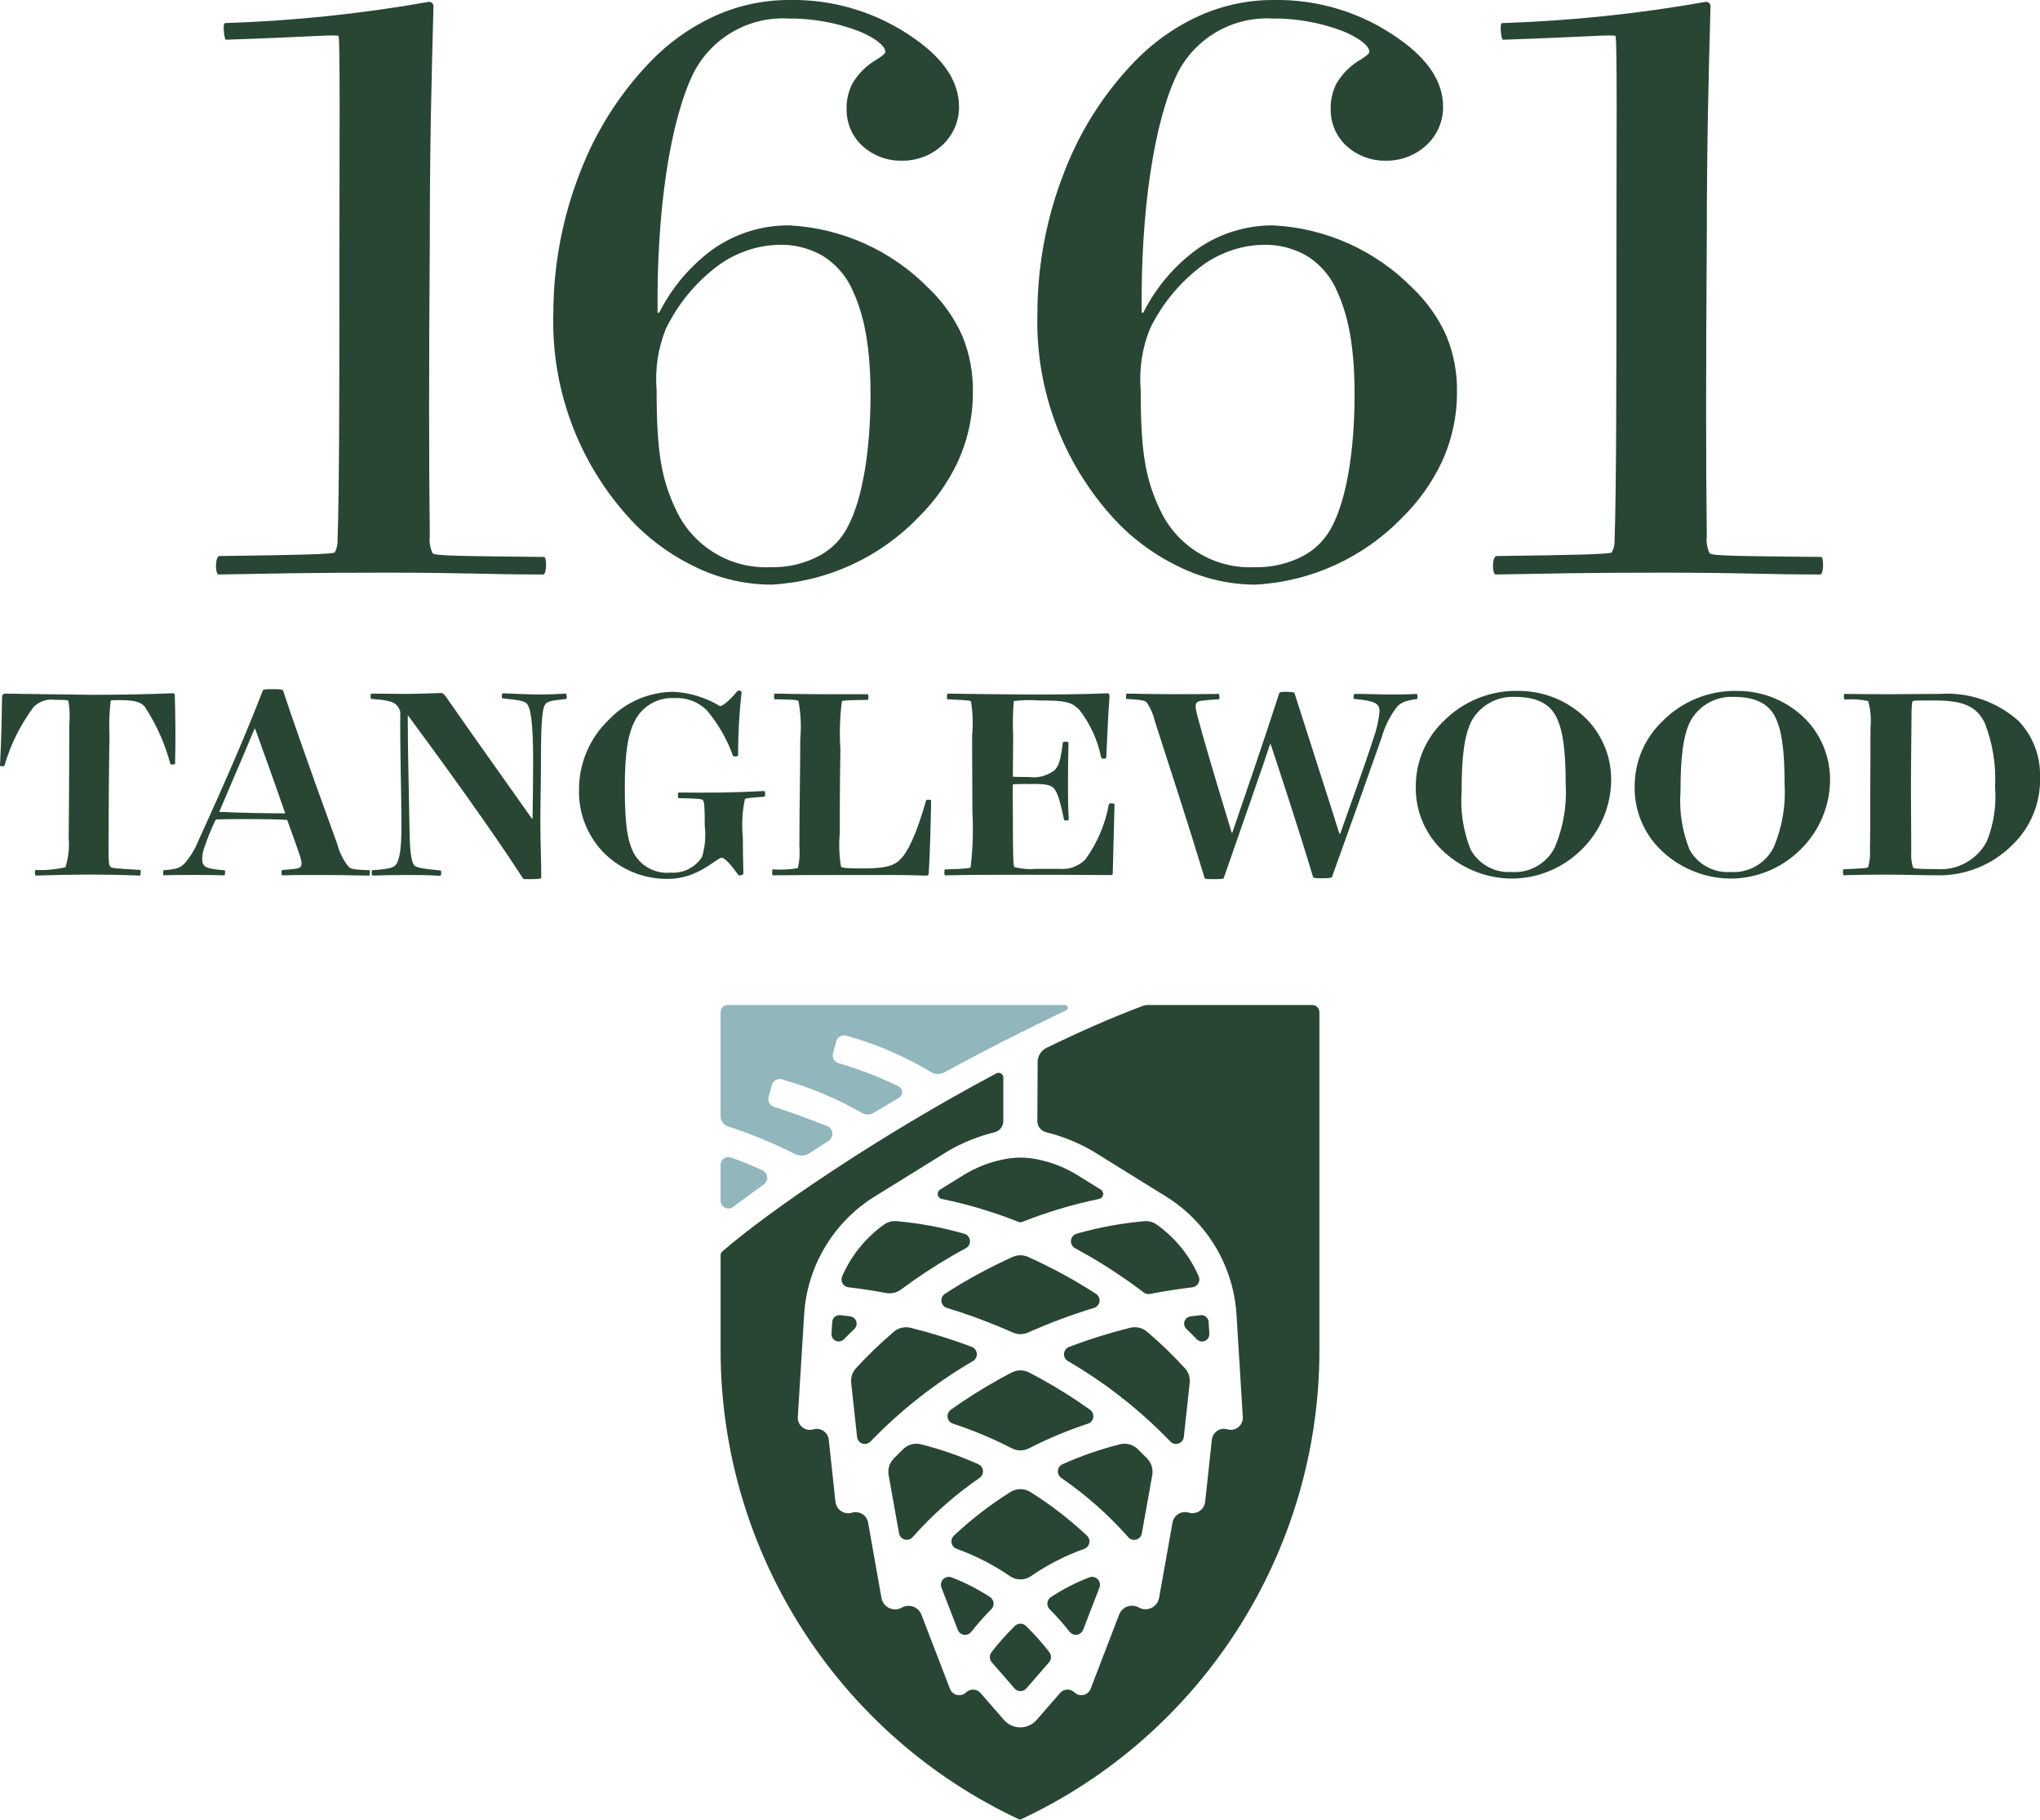 <?xml version="1.0" encoding="UTF-8" standalone="no"?>
<svg xmlns="http://www.w3.org/2000/svg" xmlns:xlink="http://www.w3.org/1999/xlink" xmlns:serif="http://www.serif.com/" width="100%" height="100%" viewBox="0 0 148 132" version="1.1" xml:space="preserve" style="fill-rule:evenodd;clip-rule:evenodd;stroke-linejoin:round;stroke-miterlimit:2;">
    <path id="icon" d="M95.208,72.9l-11.918,0c-0.138,-0.001 -0.276,0.024 -0.405,0.073c-2.24,0.842 -4.593,1.879 -6.965,3.035c-0.393,0.194 -0.643,0.596 -0.641,1.035l-0.02,4.276c0.002,0.383 0.265,0.718 0.636,0.81c1.177,0.29 2.307,0.745 3.356,1.351l5.263,3.261c3.07,1.871 5.019,5.147 5.2,8.737l0.45,7.309c0.001,0.018 0.002,0.037 0.002,0.055c-0,0.479 -0.394,0.872 -0.872,0.872c-0.086,0 -0.171,-0.012 -0.253,-0.037c-0.082,-0.025 -0.167,-0.037 -0.252,-0.037c-0.444,-0 -0.821,0.338 -0.869,0.78l-0.485,4.5c-0.042,0.474 -0.444,0.842 -0.92,0.842c-0.087,0 -0.173,-0.012 -0.256,-0.036c-0.094,-0.031 -0.192,-0.047 -0.29,-0.047c-0.443,-0 -0.826,0.321 -0.904,0.757l-0.975,5.474c-0.087,0.473 -0.503,0.82 -0.984,0.82c-0.171,-0 -0.34,-0.044 -0.489,-0.128c-0.15,-0.084 -0.319,-0.129 -0.49,-0.129c-0.412,0 -0.783,0.254 -0.932,0.637l-2.071,5.39c-0.106,0.278 -0.375,0.463 -0.672,0.463c-0.187,-0 -0.367,-0.073 -0.501,-0.203c-0.134,-0.13 -0.314,-0.203 -0.501,-0.203c-0.208,-0 -0.406,0.09 -0.543,0.247l-1.7,1.951c-0.298,0.344 -0.731,0.541 -1.186,0.541c-0.456,0 -0.889,-0.197 -1.187,-0.541l-1.7,-1.951c-0.136,-0.157 -0.334,-0.247 -0.542,-0.247c-0.187,0 -0.367,0.073 -0.501,0.203c-0.134,0.13 -0.314,0.203 -0.501,0.203c-0.298,0 -0.566,-0.185 -0.672,-0.463l-2.072,-5.382c-0.149,-0.383 -0.52,-0.637 -0.932,-0.637c-0.171,0 -0.34,0.045 -0.49,0.129c-0.15,0.084 -0.319,0.128 -0.49,0.128c-0.481,0 -0.898,-0.347 -0.984,-0.82l-0.971,-5.478c-0.078,-0.436 -0.461,-0.756 -0.905,-0.756c-0.098,-0 -0.195,0.015 -0.288,0.046c-0.083,0.024 -0.169,0.036 -0.256,0.036c-0.476,0 -0.878,-0.368 -0.92,-0.842l-0.485,-4.5c-0.048,-0.442 -0.425,-0.78 -0.869,-0.78c-0.085,-0 -0.17,0.012 -0.252,0.037c-0.082,0.025 -0.167,0.037 -0.253,0.037c-0.479,0 -0.873,-0.394 -0.873,-0.873c0,-0.018 0.001,-0.036 0.002,-0.054l0.451,-7.309c0.179,-3.591 2.129,-6.867 5.2,-8.737l5.268,-3.265c1.049,-0.607 2.179,-1.062 3.356,-1.351c0.371,-0.093 0.633,-0.428 0.635,-0.81l0,-3.156c0,-0.189 -0.156,-0.345 -0.345,-0.345c-0.058,0 -0.115,0.015 -0.166,0.043c-8.41,4.468 -16.453,9.933 -19.884,12.925c-0.075,0.066 -0.117,0.161 -0.116,0.261l0,6.967c0.025,14.561 8.517,27.848 21.721,33.986c13.204,-6.137 21.697,-19.425 21.722,-33.986l0,-24.599c0,-0.282 -0.232,-0.514 -0.514,-0.515Zm-21.169,44.876l-0.007,0c-0.145,0 -0.289,0.054 -0.4,0.161c-0.611,0.595 -1.179,1.233 -1.7,1.909c-0.167,0.215 -0.16,0.521 0.018,0.728l1.652,1.9c0.108,0.124 0.265,0.195 0.429,0.195l0.008,0c0.161,-0.002 0.315,-0.073 0.421,-0.195l1.65,-1.9c0.179,-0.207 0.187,-0.514 0.019,-0.73c-0.52,-0.675 -1.087,-1.312 -1.697,-1.907c-0.109,-0.106 -0.251,-0.159 -0.393,-0.161Zm-5.203,-3.398l-0.006,0c-0.312,0 -0.57,0.258 -0.57,0.57c0,0.071 0.013,0.141 0.039,0.207l1.185,3.062c0.083,0.222 0.296,0.37 0.532,0.37l0.004,0c0.171,-0.001 0.332,-0.079 0.439,-0.212c0.456,-0.576 0.943,-1.127 1.46,-1.649c0.106,-0.107 0.165,-0.252 0.165,-0.402c0,-0.192 -0.096,-0.372 -0.257,-0.478c-0.881,-0.577 -1.821,-1.058 -2.804,-1.434c-0.06,-0.022 -0.123,-0.033 -0.187,-0.034Zm10.406,0l-0.008,0c-0.066,0 -0.131,0.012 -0.193,0.034c-0.982,0.377 -1.92,0.858 -2.8,1.435c-0.161,0.106 -0.257,0.286 -0.257,0.478c-0,0.15 0.059,0.295 0.165,0.402c0.516,0.522 1.003,1.072 1.458,1.648c0.108,0.133 0.27,0.211 0.442,0.211l0.005,-0c0.234,-0.003 0.443,-0.149 0.526,-0.368l1.185,-3.062c0.026,-0.066 0.039,-0.137 0.039,-0.208c0,-0.31 -0.253,-0.566 -0.562,-0.57Zm-5.199,-6.361l-0.012,-0c-0.253,-0 -0.507,0.07 -0.73,0.211c-1.466,0.92 -2.839,1.981 -4.1,3.167c-0.113,0.108 -0.178,0.257 -0.178,0.414c0,0.24 0.152,0.456 0.378,0.537c1.372,0.492 2.673,1.159 3.873,1.986c0.228,0.155 0.492,0.233 0.757,0.233l0.006,-0c0.263,-0.001 0.525,-0.079 0.751,-0.233c1.201,-0.827 2.504,-1.494 3.876,-1.986c0.226,-0.082 0.377,-0.297 0.377,-0.537c-0,-0.156 -0.064,-0.305 -0.177,-0.413c-1.262,-1.186 -2.636,-2.247 -4.102,-3.168c-0.219,-0.139 -0.469,-0.209 -0.719,-0.211Zm7.549,-3.294l-0.011,-0c-0.107,0 -0.215,0.013 -0.321,0.039c-1.432,0.359 -2.83,0.844 -4.178,1.448c-0.204,0.092 -0.336,0.296 -0.336,0.52c-0,0.188 0.092,0.363 0.246,0.47c1.79,1.229 3.422,2.674 4.86,4.3l-0,0.004c0.108,0.123 0.263,0.193 0.427,0.193l0.006,0c0.274,-0.003 0.509,-0.204 0.554,-0.474l0.756,-4.226c0.077,-0.433 -0.058,-0.878 -0.363,-1.194c-0.227,-0.236 -0.462,-0.468 -0.7,-0.7c-0.256,-0.245 -0.594,-0.378 -0.94,-0.38Zm-15.098,0l-0.011,-0c-0.349,0 -0.691,0.135 -0.949,0.383c-0.241,0.231 -0.475,0.465 -0.7,0.7c-0.306,0.316 -0.441,0.761 -0.365,1.194l0.756,4.223c0.047,0.271 0.285,0.47 0.559,0.47l0.008,-0c0.161,-0.002 0.313,-0.072 0.419,-0.193c1.439,-1.626 3.07,-3.07 4.859,-4.3c0.155,-0.106 0.248,-0.282 0.248,-0.47c-0,-0.224 -0.133,-0.428 -0.337,-0.519c-1.347,-0.604 -2.744,-1.09 -4.176,-1.45c-0.103,-0.025 -0.207,-0.037 -0.311,-0.038Zm7.548,-5.32l-0.01,0c-0.217,0 -0.434,0.051 -0.632,0.154c-0.3,0.155 -0.6,0.314 -0.893,0.478c-1.22,0.674 -2.4,1.418 -3.534,2.229c-0.146,0.107 -0.233,0.278 -0.233,0.46c-0,0.244 0.157,0.462 0.388,0.54c1.477,0.486 2.913,1.086 4.295,1.797c0.191,0.098 0.401,0.146 0.61,0.146l0.01,0c0.206,-0.001 0.412,-0.05 0.6,-0.146c1.382,-0.71 2.817,-1.31 4.293,-1.794c0.231,-0.078 0.388,-0.296 0.388,-0.54c0,-0.182 -0.087,-0.353 -0.233,-0.46l0.001,-0.003c-1.134,-0.811 -2.314,-1.555 -3.534,-2.229c-0.294,-0.164 -0.593,-0.323 -0.894,-0.478c-0.195,-0.101 -0.408,-0.152 -0.622,-0.154Zm-8.294,-3.13l-0.01,-0c-0.328,-0 -0.649,0.117 -0.901,0.337c-0.97,0.823 -1.886,1.706 -2.745,2.644c-0.26,0.289 -0.383,0.675 -0.339,1.061l0.426,3.914c0.03,0.288 0.275,0.51 0.565,0.51l0.007,-0c0.154,-0.002 0.3,-0.066 0.406,-0.178c2.196,-2.278 4.697,-4.242 7.431,-5.834c0.175,-0.103 0.283,-0.291 0.283,-0.493c-0,-0.236 -0.146,-0.449 -0.366,-0.534c-1.455,-0.552 -2.942,-1.016 -4.453,-1.39c-0.101,-0.024 -0.203,-0.036 -0.304,-0.037Zm16.588,-0.004l-0.01,0c-0.105,0 -0.21,0.012 -0.314,0.037c-1.511,0.376 -2.998,0.841 -4.453,1.393c-0.22,0.085 -0.367,0.298 -0.367,0.534c0,0.203 0.108,0.392 0.284,0.494c2.735,1.592 5.235,3.555 7.431,5.834c0.107,0.114 0.257,0.178 0.413,0.178l0.007,-0c0.287,-0.003 0.529,-0.224 0.558,-0.51l0.426,-3.914c0.043,-0.385 -0.08,-0.771 -0.339,-1.06c-0.858,-0.94 -1.775,-1.825 -2.745,-2.649c-0.25,-0.217 -0.567,-0.334 -0.891,-0.337Zm4.83,-0.873l-0.006,-0c-0.017,-0 -0.034,0 -0.051,0.002c-0.25,0.03 -0.5,0.058 -0.741,0.09c-0.262,0.034 -0.461,0.26 -0.461,0.525c0,0.145 0.061,0.285 0.167,0.385c0.26,0.25 0.514,0.502 0.761,0.756c0.099,0.099 0.234,0.155 0.374,0.155l0.007,0c0.286,-0.003 0.52,-0.24 0.52,-0.527c-0,-0.009 -0,-0.019 -0.001,-0.028l0.004,-0.004l-0.053,-0.852c-0.013,-0.277 -0.243,-0.499 -0.52,-0.502Zm-26.254,-0.003l-0.007,0c-0.28,0 -0.514,0.223 -0.528,0.503l-0.055,0.882c0,0.29 0.238,0.527 0.527,0.527l0.007,0c0.138,-0.001 0.27,-0.057 0.367,-0.155c0.249,-0.255 0.5,-0.508 0.762,-0.756c0.104,-0.1 0.163,-0.238 0.163,-0.383c0,-0.261 -0.193,-0.485 -0.451,-0.524c-0.246,-0.031 -0.492,-0.061 -0.738,-0.091c-0.016,-0.002 -0.031,-0.002 -0.047,-0.003Zm13.127,-4.341l-0.009,-0c-0.188,-0 -0.375,0.039 -0.55,0.117c-1.711,0.768 -3.36,1.665 -4.934,2.684c-0.159,0.106 -0.254,0.284 -0.254,0.474c-0,0.251 0.165,0.473 0.405,0.546c1.626,0.493 3.219,1.088 4.77,1.78c0.18,0.08 0.372,0.121 0.565,0.121l0.009,-0c0.19,-0.002 0.379,-0.042 0.556,-0.121c1.552,-0.692 3.145,-1.287 4.771,-1.78c0.24,-0.073 0.406,-0.296 0.406,-0.547c0,-0.19 -0.095,-0.368 -0.252,-0.474l-0.004,-0.002l-0,0.003c-1.575,-1.019 -3.226,-1.917 -4.938,-2.684c-0.172,-0.077 -0.357,-0.116 -0.541,-0.117Zm9.105,-2.478l-0.008,0c-0.037,0 -0.074,0.002 -0.112,0.005c-1.662,0.147 -3.307,0.451 -4.912,0.907c-0.246,0.069 -0.417,0.295 -0.417,0.551c0,0.209 0.115,0.402 0.299,0.502c0.327,0.177 0.651,0.357 0.975,0.544c1.393,0.807 2.734,1.699 4.016,2.673c0.098,0.074 0.217,0.112 0.338,0.112l0.007,-0c0.035,-0.001 0.07,-0.005 0.104,-0.012c1.004,-0.193 2.03,-0.354 3.077,-0.481c0.285,-0.036 0.5,-0.281 0.5,-0.567c0,-0.081 -0.016,-0.16 -0.049,-0.233c-0.653,-1.502 -1.703,-2.797 -3.038,-3.746c-0.228,-0.164 -0.501,-0.253 -0.78,-0.255Zm-18.213,-0.003l-0.007,-0c-0.282,0 -0.558,0.089 -0.788,0.255c-1.334,0.95 -2.383,2.246 -3.034,3.749c-0.033,0.073 -0.049,0.152 -0.049,0.232c-0,0.288 0.216,0.533 0.501,0.568c0.925,0.109 1.835,0.247 2.728,0.415c0.086,0.016 0.173,0.024 0.259,0.024l0.009,0c0.291,-0.002 0.577,-0.096 0.814,-0.272c1.196,-0.891 2.443,-1.712 3.734,-2.459c0.323,-0.187 0.648,-0.368 0.975,-0.543c0.184,-0.1 0.299,-0.293 0.299,-0.502c-0,-0.256 -0.172,-0.481 -0.418,-0.55c-1.607,-0.458 -3.254,-0.764 -4.918,-0.913c-0.035,-0.003 -0.07,-0.004 -0.105,-0.004Zm9.12,-4.602l-0.019,0c-0.395,0 -0.79,0.04 -1.179,0.118l-0.072,0.014c-1.025,0.206 -2.005,0.593 -2.894,1.144l-1.676,1.039c-0.111,0.068 -0.179,0.189 -0.179,0.319c-0,0.178 0.127,0.332 0.302,0.366c1.9,0.391 3.761,0.948 5.564,1.664c0.043,0.017 0.089,0.025 0.134,0.025l0.004,0c0.044,-0 0.088,-0.009 0.13,-0.025c1.804,-0.716 3.667,-1.273 5.568,-1.664c0.173,-0.035 0.299,-0.189 0.299,-0.366c-0,-0.128 -0.067,-0.248 -0.176,-0.316l-0.003,-0.003l-1.678,-1.039c-0.888,-0.551 -1.867,-0.938 -2.892,-1.144l-0.073,-0.014c-0.383,-0.077 -0.772,-0.116 -1.16,-0.118Z" style="fill:#294634;fill-rule:nonzero;"></path>
    <path id="icon1" serif:id="icon" d="M52.278,84.496l-0,2.6c-0,0.31 0.255,0.565 0.565,0.565c0.124,0 0.245,-0.041 0.343,-0.116c0.733,-0.553 1.474,-1.095 2.222,-1.626c0.158,-0.111 0.253,-0.293 0.253,-0.486c-0,-0.229 -0.133,-0.439 -0.34,-0.537c-0.725,-0.341 -1.511,-0.658 -2.289,-0.934c-0.061,-0.022 -0.125,-0.033 -0.189,-0.033c-0.31,0 -0.565,0.256 -0.565,0.565c-0,0.001 -0,0.001 0,0.002Zm0.514,-11.596c-0.282,0.001 -0.514,0.233 -0.514,0.515l0,7.554c-0.002,0.333 0.215,0.63 0.532,0.731c1.661,0.546 3.279,1.212 4.842,1.995c0.347,0.179 0.765,0.159 1.092,-0.054l1.363,-0.886c0.177,-0.11 0.285,-0.305 0.285,-0.513c-0,-0.249 -0.153,-0.474 -0.385,-0.564c-1.329,-0.52 -3.122,-1.178 -3.844,-1.387c-0.304,-0.091 -0.483,-0.412 -0.4,-0.718l0.231,-0.865c0.067,-0.257 0.301,-0.438 0.566,-0.438c0.056,-0 0.111,0.008 0.164,0.023c2.023,0.567 3.969,1.381 5.794,2.424c0.265,0.161 0.6,0.161 0.865,0c0.611,-0.365 1.221,-0.725 1.83,-1.078c0.147,-0.084 0.238,-0.242 0.238,-0.411c0,-0.178 -0.1,-0.341 -0.258,-0.422c-1.4,-0.689 -2.859,-1.253 -4.358,-1.686c-0.304,-0.091 -0.482,-0.412 -0.4,-0.718l0.231,-0.864c0.067,-0.258 0.302,-0.439 0.568,-0.439c0.055,0 0.109,0.008 0.162,0.023c2.142,0.593 4.194,1.473 6.1,2.616c0.307,0.201 0.7,0.218 1.023,0.044c3.032,-1.654 6,-3.148 8.833,-4.5c0.071,-0.032 0.118,-0.104 0.118,-0.182c-0,-0.11 -0.091,-0.2 -0.2,-0.2c-0.004,-0 -0.007,-0 -0.01,0l-24.468,0Z" style="fill:#91b6bb;fill-rule:nonzero;"></path>
    <path id="Tanglewood" d="M39.182,50.376c0.583,0 1.143,-0.022 1.855,-0.065c0.086,0 0.108,0.367 0.043,0.389c-1.1,0.108 -1.338,0.194 -1.467,0.324c-0.238,0.238 -0.367,0.865 -0.367,4.213c0,1.534 -0.043,2.9 -0.043,4.364c0,1.6 0.065,2.7 0.065,4.062c0,0.065 -0.129,0.108 -0.8,0.108c-0.432,0 -0.5,0 -0.518,-0.044c-2.2,-3.414 -5.846,-8.448 -8.327,-11.8l-0.041,0c-0,2.55 0.086,5.618 0.13,8.361c0.021,1.707 0.173,2.291 0.345,2.485c0.151,0.151 0.5,0.237 1.9,0.367c0.086,0 0.066,0.389 -0.021,0.389c-0.998,-0.061 -1.516,-0.061 -2.53,-0.061c-0.885,0 -1.554,0.021 -2.373,0.043c-0.086,0 -0.086,-0.389 -0.022,-0.389c1.252,-0.087 1.51,-0.194 1.661,-0.345c0.259,-0.26 0.453,-0.908 0.453,-2.874c0,-2.441 -0.108,-5.013 -0.086,-8.275c-0.051,-0.187 -0.147,-0.359 -0.28,-0.5c-0.238,-0.234 -0.712,-0.36 -1.812,-0.428c-0.086,0 -0.086,-0.389 0,-0.389c0.755,0 1.6,0.022 2.243,0.022c1.122,0 2.179,-0.044 2.827,-0.065c0.151,0.021 0.237,0.108 0.6,0.648c1.92,2.766 4.077,5.769 5.976,8.47l0.043,0c0.022,-1.145 0.043,-2.917 0.043,-4.149c0,-2.83 -0.173,-3.91 -0.475,-4.213c-0.169,-0.173 -0.578,-0.256 -1.743,-0.367c-0.086,0 -0.064,-0.368 0.021,-0.368c0.626,0.022 1.92,0.087 2.7,0.087Zm49.23,-0.044c0.065,0 0.086,0.389 0.022,0.389c-1.273,0.087 -1.467,0.108 -1.6,0.238c-0.151,0.13 -0.107,0.432 0.066,1.08c0.776,2.874 1.92,6.568 2.459,8.362l0.042,-0c0.629,-1.82 2.354,-6.849 3.412,-10.133c-0,-0.044 0.108,-0.087 0.409,-0.087c0.518,0 0.669,0.043 0.69,0.087c1.057,3.327 2.675,8.318 3.258,10.2l0.065,-0c0.475,-1.383 1.726,-4.775 2.395,-6.871c0.234,-0.642 0.387,-1.31 0.455,-1.99c-0,-0.54 -0.259,-0.778 -1.855,-0.908c-0.064,0 -0.022,-0.367 0.043,-0.367c0.885,0 1.812,0.043 2.74,0.043c0.409,0 1.013,0 1.769,-0.043c0.065,0 0.086,0.367 0.021,0.367c-0.862,0.13 -1.143,0.26 -1.424,0.54c-0.515,0.653 -0.896,1.4 -1.122,2.2c-1.037,2.942 -2.353,6.66 -3.625,10.182c-0.022,0.043 -0.173,0.087 -0.777,0.087c-0.518,-0 -0.582,-0.044 -0.6,-0.108c-0.953,-3.219 -2.679,-8.45 -3.07,-9.619l-0.043,-0c-0.409,1.275 -2.265,6.547 -3.366,9.724c-0.022,0.043 -0.129,0.065 -0.777,0.065c-0.453,-0 -0.56,-0.022 -0.6,-0.065c-1.314,-4.341 -2.375,-7.517 -3.626,-11.424c-0.103,-0.465 -0.293,-0.906 -0.561,-1.3c-0.15,-0.173 -0.327,-0.217 -1.488,-0.282c-0.065,-0 -0.039,-0.388 0.022,-0.388c2.329,0.043 4.315,0.064 6.666,0.021Zm-36.179,0.887c0.239,-0.002 0.82,-0.541 1.272,-1.1c0.043,-0.065 0.3,-0 0.3,0.065c-0.174,1.527 -0.26,3.063 -0.258,4.6c-0,0.108 -0.346,0.108 -0.367,0.043c-0.433,-1.206 -1.076,-2.325 -1.9,-3.306c-0.622,-0.614 -1.476,-0.937 -2.349,-0.886c-1.195,-0.07 -2.324,0.576 -2.869,1.642c-0.5,0.951 -0.733,2.291 -0.733,4.819c-0,2.7 0.194,3.846 0.6,4.688c0.502,1.018 1.588,1.623 2.718,1.513c0.914,0.069 1.795,-0.372 2.288,-1.145c0.219,-0.735 0.285,-1.507 0.194,-2.269c-0,-1.512 -0.043,-1.75 -0.151,-1.858c-0.065,-0.065 -0.366,-0.108 -1.747,-0.13c-0.065,-0 -0.065,-0.41 -0,-0.41c2.265,0.021 3.84,0.021 6.213,-0.108c0.086,-0 0.086,0.389 0.021,0.411c-1.1,0.087 -1.359,0.107 -1.423,0.172c-0.19,0.902 -0.241,1.828 -0.151,2.745c-0,0.821 0.022,1.944 0.043,2.658c-0,0.108 -0.28,0.173 -0.366,0.108c-0.54,-0.756 -0.993,-1.253 -1.208,-1.253c-0.367,-0 -1.7,1.534 -3.9,1.534c-1.726,0.021 -3.391,-0.65 -4.62,-1.862c-1.209,-1.212 -1.872,-2.867 -1.834,-4.578c-0.013,-1.934 0.777,-3.79 2.179,-5.122c1.223,-1.276 2.914,-2.001 4.682,-2.008c1.191,0.059 2.348,0.416 3.366,1.037l-0.001,-0l0.001,-0l-0,-0Zm73.245,12.51c-1.906,-0.035 -3.725,-0.81 -5.071,-2.16c-1.222,-1.23 -1.878,-2.914 -1.811,-4.646c0.023,-1.73 0.738,-3.38 1.984,-4.58c1.436,-1.473 3.424,-2.281 5.481,-2.226c1.876,-0.003 3.675,0.755 4.983,2.1c1.117,1.175 1.736,2.739 1.726,4.36c-0.013,1.927 -0.807,3.768 -2.2,5.1c-1.359,1.329 -3.191,2.067 -5.092,2.052Zm-15.88,-0c-1.906,-0.035 -3.725,-0.81 -5.071,-2.16c-1.222,-1.23 -1.878,-2.914 -1.811,-4.646c0.023,-1.73 0.738,-3.38 1.984,-4.58c1.436,-1.473 3.424,-2.281 5.481,-2.226c1.876,-0.003 3.675,0.755 4.983,2.1c1.117,1.175 1.736,2.739 1.726,4.36c-0.013,1.927 -0.807,3.768 -2.2,5.1c-1.359,1.329 -3.191,2.067 -5.092,2.052Zm-50.01,-13.375l3.366,-0c0.065,-0 0.065,0.411 -0,0.411c-1.618,0.022 -1.812,0.046 -1.877,0.108c-0.145,1.146 -0.181,2.304 -0.108,3.457c-0.021,1.88 -0.043,2.55 -0.043,6.114c-0.075,0.807 -0.045,1.621 0.089,2.421c0.086,0.087 0.388,0.13 1.574,0.13c1.64,0 2.266,-0.195 2.719,-0.648c0.539,-0.54 1.143,-1.706 1.877,-4.278c0.021,-0.087 0.367,-0.087 0.367,0.022c-0.022,1.469 -0.086,4 -0.173,5.25c-0,0.108 -0.043,0.173 -0.216,0.173c-1.661,-0.065 -3.258,-0.043 -5.48,-0.043c-2.4,0 -4.271,0 -5.609,0.021c-0.086,0 -0.065,-0.432 -0,-0.432c0.605,0.043 1.214,0.014 1.812,-0.087c0.12,-0.531 0.157,-1.078 0.108,-1.62c-0,-2.658 0.064,-5.445 0.064,-7.735c0.084,-0.924 0.04,-1.855 -0.131,-2.767c-0.086,-0.086 -0.367,-0.108 -1.725,-0.129c-0.065,0 -0.065,-0.411 -0,-0.411c0.949,0.022 2.545,0.043 3.386,0.043Zm-32.814,13.159l-0.373,-0.007c-1.033,-0.019 -1.924,-0.036 -2.734,-0.036l-1.544,0c-0.6,0 -1.108,0.008 -1.653,0.026c-0.032,0 -0.049,-0.1 -0.049,-0.194c-0,-0.094 0.017,-0.194 0.049,-0.194c0.95,-0.066 1.208,-0.108 1.317,-0.217c0.109,-0.109 0.135,-0.258 -0,-0.733c-0.191,-0.569 -0.578,-1.673 -0.95,-2.679c-0.427,-0.042 -1.53,-0.065 -3.106,-0.065c-0.806,0 -1.338,0 -1.921,0.021c-0.094,-0.017 -0.187,0.039 -0.216,0.13c-0.27,0.569 -0.508,1.153 -0.711,1.75c-0.131,0.308 -0.204,0.638 -0.216,0.972c-0,0.606 0.245,0.732 1.639,0.843c0.008,-0 0.014,0.012 0.018,0.035c0.004,0.028 0.006,0.056 0.006,0.084c-0,0.114 -0.02,0.247 -0.046,0.247c-0.563,-0.02 -1.322,-0.032 -2.138,-0.032c-0.816,-0 -1.623,0.006 -2.28,0.023c-0.008,-0 -0.015,-0.012 -0.021,-0.035c-0.023,-0.11 -0.016,-0.225 0.021,-0.331c0.957,-0.065 1.21,-0.176 1.531,-0.5c0.422,-0.484 0.758,-1.037 0.993,-1.634c2.014,-4.4 3.544,-7.966 4.682,-10.914c0.043,-0.065 0.216,-0.086 0.712,-0.086c0.6,-0 0.732,0.04 0.755,0.108c0.542,1.647 1.432,4.256 3.927,11.128c0.152,0.6 0.431,1.16 0.819,1.642c0.172,0.171 0.332,0.215 1.511,0.259c0.024,-0 0.039,0.057 0.039,0.148c-0.001,0.115 -0.025,0.241 -0.061,0.241Zm-26.623,-13.029c0.024,-0.109 0.127,-0.184 0.238,-0.173c1.121,0.022 4.271,0.065 6.256,0.087c2.135,-0 4.255,-0.044 5.755,-0.109c0.194,-0.021 0.281,0.022 0.281,0.13c0.043,1.513 0.065,3 0.022,4.969c-0,0.087 -0.324,0.087 -0.346,0.022c-0.391,-1.483 -1.023,-2.892 -1.872,-4.17c-0.302,-0.324 -0.69,-0.456 -1.856,-0.456c-0.388,-0 -0.561,-0 -0.6,0.043c-0.097,0.853 -0.125,1.713 -0.086,2.571c-0.043,2.553 -0.068,5.837 -0.068,8.386c-0,0.8 0.042,0.994 0.129,1.08c0.108,0.108 0.259,0.13 2.179,0.238c0.043,0.021 0.043,0.41 -0.043,0.41c-2.654,-0.107 -5.048,-0.087 -7.551,-0c-0.065,-0 -0.086,-0.41 -0,-0.41c0.725,0.033 1.451,-0.033 2.158,-0.195c0.216,-0.683 0.297,-1.403 0.237,-2.117c0.021,-2.7 0.043,-5.337 0.043,-8.254c0.05,-0.569 0.028,-1.143 -0.065,-1.707c-0.044,-0.045 -0.195,-0.064 -0.949,-0.064c-0.577,-0.09 -1.164,0.103 -1.575,0.519c-0.955,1.28 -1.672,2.722 -2.115,4.256c-0.023,0.065 -0.323,0.065 -0.323,-0.022c0.108,-2.009 0.129,-3.716 0.151,-5.034Zm74.583,-0.108c1.64,-0 3.43,-0 5.609,-0.087c0.108,-0 0.151,0.065 0.151,0.238c-0.108,1.4 -0.173,3.133 -0.238,4.43c-0.022,0.108 -0.323,0.108 -0.366,-0c-0.25,-1.259 -0.789,-2.442 -1.575,-3.457c-0.583,-0.584 -0.971,-0.692 -2.956,-0.692c-0.604,-0.047 -1.211,-0.032 -1.812,0.043c-0.068,0.841 -0.083,1.685 -0.043,2.528c0,0.8 -0.021,2.161 -0.021,2.961c0.409,0.021 0.669,0.021 1.165,0.021c0.649,0.091 1.308,-0.079 1.833,-0.472c0.281,-0.259 0.453,-0.6 0.626,-2.03c0.043,-0.087 0.41,-0.087 0.41,0.022c-0.044,2.1 -0.065,4.191 0.022,5.553c-0,0.108 -0.346,0.108 -0.346,0.022c-0.3,-1.469 -0.5,-2.031 -0.755,-2.291c-0.215,-0.216 -0.561,-0.3 -1.423,-0.3c-0.647,-0 -1.165,-0 -1.532,0.022c-0.022,0.626 -0,1.685 -0,2.333c-0,3.155 0.043,3.608 0.108,3.673c0.528,0.136 1.075,0.18 1.618,0.13l1.64,-0c0.705,0.071 1.405,-0.184 1.9,-0.691c0.859,-1.189 1.44,-2.556 1.7,-4c0.021,-0.087 0.409,-0.087 0.409,0.021c-0.043,1.621 -0.086,3.371 -0.129,5.013c-0,0.087 -0.042,0.108 -0.151,0.108c-3.128,-0.022 -3.883,-0.022 -6.171,-0.022c-2.631,-0 -3.861,-0 -5.846,0.043c-0.065,-0 -0.065,-0.432 -0,-0.432c1.574,-0.043 1.769,-0.087 1.855,-0.151c0.161,-1.34 0.205,-2.692 0.13,-4.04c-0,-1.751 -0.022,-3.35 -0.022,-5.51c0.083,-0.83 0.055,-1.667 -0.083,-2.489c-0.065,-0.065 -0.303,-0.084 -1.705,-0.151c-0.064,-0.022 -0.043,-0.411 0.021,-0.411c1.037,0.022 5.049,0.065 5.977,0.065Zm65.758,13.115c-0.505,-0 -1.133,-0.012 -1.74,-0.024c-0.607,-0.012 -1.251,-0.024 -1.772,-0.024l-0.478,-0c-1.112,-0 -2.1,0.023 -2.74,0.043c-0.036,-0 -0.06,-0.142 -0.06,-0.269c-0.001,-0.038 0.002,-0.076 0.009,-0.114c0.007,-0.032 0.017,-0.048 0.03,-0.048c1.477,-0.066 1.728,-0.087 1.791,-0.151c0.122,-0.435 0.166,-0.888 0.13,-1.338c0.022,-0.8 0.022,-2.35 0.022,-3.717c0,-0.786 0.006,-1.839 0.012,-2.859l0,-0.002c0.005,-0.869 0.005,-1.691 0.005,-2.213c0.065,-0.646 0.007,-1.299 -0.17,-1.924c-0.56,-0.116 -1.134,-0.153 -1.705,-0.108c-0.034,-0 -0.057,-0.117 -0.057,-0.226c0,-0.089 0.015,-0.184 0.057,-0.184c1.23,0.022 2.4,0.022 3.344,0.022c0.586,-0 1.237,-0.006 1.866,-0.012c0.614,-0.005 1.19,-0.01 1.694,-0.01c2.093,-0.147 4.158,0.564 5.718,1.967c1.031,1.079 1.59,2.526 1.553,4.018c0.073,1.866 -0.657,3.677 -2.005,4.97c-1.454,1.458 -3.446,2.256 -5.504,2.203Zm-30.594,-12.942c-1.299,-0.062 -2.525,0.626 -3.148,1.768c-0.5,1 -0.711,2.519 -0.711,5.078c-0.105,1.435 0.117,2.875 0.647,4.213c0.582,1.083 1.75,1.727 2.976,1.642c1.32,0.097 2.572,-0.625 3.15,-1.815c0.607,-1.447 0.873,-3.015 0.777,-4.581c0,-2.46 -0.206,-3.914 -0.69,-4.862c-0.483,-0.97 -1.467,-1.443 -2.999,-1.443l-0.002,-0Zm15.88,-0c-1.299,-0.062 -2.525,0.626 -3.148,1.768c-0.5,1 -0.711,2.517 -0.711,5.078c-0.105,1.435 0.116,2.876 0.647,4.213c0.582,1.083 1.75,1.727 2.976,1.642c1.32,0.097 2.572,-0.625 3.15,-1.815c0.607,-1.447 0.873,-3.015 0.777,-4.581c0,-2.46 -0.206,-3.914 -0.69,-4.862c-0.483,-0.97 -1.467,-1.443 -2.999,-1.443l-0.002,-0Zm14.586,0.26c-1.377,-0 -1.553,-0 -1.6,0.064c-0.055,0.039 -0.063,0.169 -0.077,0.56l-0.006,0.135c-0,0.35 -0.008,1.127 -0.017,2.027c-0.012,1.234 -0.026,2.628 -0.026,3.483c0,0.732 0.005,1.549 0.011,2.338c0.006,0.789 0.011,1.624 0.011,2.372c-0.029,0.386 0.015,0.775 0.13,1.145c0.083,0.063 0.252,0.108 1.682,0.108c1.512,0.127 2.96,-0.666 3.667,-2.008c0.502,-1.246 0.707,-2.593 0.6,-3.932c0.086,-1.592 -0.17,-3.184 -0.751,-4.668c-0.597,-1.2 -1.546,-1.624 -3.624,-1.624Zm-121.896,2.052c-0.621,1.494 -1.254,2.967 -1.813,4.267l0,0.006c-0.263,0.611 -0.515,1.2 -0.752,1.755c1.337,0.067 3.527,0.109 4.789,0.109c-0.664,-1.931 -1.441,-4.085 -2.008,-5.658l-0.173,-0.479l-0.043,-0Z" style="fill:#294634;fill-rule:nonzero;"></path>
    <path id="_1661" serif:id="1661" d="M55.931,42.409c-1.827,-0.012 -3.631,-0.418 -5.287,-1.19c-1.662,-0.766 -3.178,-1.815 -4.481,-3.1c-4.016,-4.102 -6.191,-9.669 -6.019,-15.407c0.007,-3.518 0.673,-7.004 1.965,-10.276c1.152,-2.989 2.895,-5.715 5.126,-8.014c1.243,-1.283 2.701,-2.338 4.309,-3.116c1.764,-0.855 3.698,-1.302 5.658,-1.306c3.278,-0.074 6.493,0.913 9.165,2.814c2.161,1.522 3.211,3.144 3.211,4.957c-0.002,1.029 -0.425,2.013 -1.171,2.722c-0.802,0.761 -1.871,1.179 -2.976,1.164c-1.078,0.021 -2.122,-0.379 -2.91,-1.114c-0.703,-0.67 -1.1,-1.6 -1.1,-2.571c-0.025,-0.649 0.113,-1.294 0.4,-1.877c0.429,-0.746 1.051,-1.364 1.8,-1.789c0.352,-0.232 0.607,-0.4 0.607,-0.556c0,-0.428 -0.79,-1.034 -1.965,-1.508c-1.637,-0.616 -3.376,-0.921 -5.125,-0.9c-2.849,-0.138 -5.526,1.413 -6.823,3.953c-1.705,3.479 -2.68,9.966 -2.609,17.352c0,0.032 0.015,0.051 0.042,0.051c0.036,-0.005 0.069,-0.023 0.092,-0.051c0.913,-1.8 2.236,-3.361 3.863,-4.556c1.627,-1.15 3.575,-1.76 5.568,-1.742c3.817,0.199 7.424,1.826 10.1,4.555c1.025,0.977 1.852,2.143 2.433,3.434c0.542,1.311 0.806,2.719 0.777,4.137c0.004,1.753 -0.378,3.486 -1.12,5.075c-0.703,1.478 -1.659,2.821 -2.826,3.969c-2.816,2.93 -6.646,4.68 -10.704,4.89Zm35.119,-0c-1.827,-0.012 -3.631,-0.418 -5.287,-1.19c-1.662,-0.766 -3.178,-1.815 -4.481,-3.1c-4.016,-4.102 -6.191,-9.669 -6.019,-15.407c0.007,-3.518 0.673,-7.004 1.965,-10.276c1.152,-2.989 2.895,-5.715 5.126,-8.014c1.243,-1.283 2.701,-2.338 4.309,-3.116c1.764,-0.855 3.698,-1.302 5.658,-1.306c3.278,-0.074 6.493,0.913 9.165,2.814c2.161,1.522 3.211,3.144 3.211,4.957c-0.002,1.029 -0.425,2.013 -1.171,2.722c-0.802,0.761 -1.871,1.179 -2.976,1.164c-1.078,0.021 -2.122,-0.379 -2.91,-1.114c-0.703,-0.67 -1.1,-1.6 -1.1,-2.571c-0.025,-0.649 0.113,-1.294 0.4,-1.877c0.43,-0.746 1.051,-1.364 1.8,-1.789c0.352,-0.232 0.607,-0.4 0.607,-0.556c0,-0.428 -0.79,-1.034 -1.965,-1.508c-1.637,-0.616 -3.376,-0.921 -5.125,-0.9c-2.849,-0.138 -5.526,1.413 -6.823,3.953c-1.705,3.479 -2.68,9.966 -2.609,17.352c0,0.032 0.015,0.051 0.042,0.051c0.036,-0.005 0.069,-0.023 0.092,-0.051c0.913,-1.8 2.236,-3.361 3.863,-4.556c1.627,-1.15 3.576,-1.76 5.569,-1.742c3.817,0.199 7.424,1.826 10.1,4.555c1.025,0.977 1.852,2.143 2.433,3.434c0.542,1.31 0.807,2.719 0.778,4.137c0.004,1.753 -0.379,3.486 -1.121,5.075c-0.703,1.478 -1.66,2.821 -2.827,3.969c-2.816,2.93 -6.646,4.68 -10.704,4.89Zm-66.491,-39.796c-0.134,-0.133 -2.074,0.067 -8.161,0.268c-0.134,0 -0.268,-1.206 -0.067,-1.206c4.958,-0.161 9.899,-0.676 14.784,-1.541c0.006,-0 0.012,-0.001 0.019,-0.001c0.173,0 0.316,0.143 0.316,0.316c-0,0.007 -0.001,0.013 -0.001,0.02c-0.134,4.891 -0.267,9.916 -0.267,16.884c-0.067,9.111 -0.067,16.346 -0,21.505c-0.052,0.435 0.018,0.875 0.2,1.273c0.2,0.2 2.074,0.2 8.094,0.268c0.2,0 0.2,1.273 -0.067,1.273c-4.014,0 -5.486,-0.134 -11.439,-0.134c-5.887,0 -8.027,0.067 -12.108,0.134c-0.267,0 -0.267,-1.34 0.066,-1.34c5.686,-0.067 8.3,-0.134 8.362,-0.268c0.144,-0.267 0.213,-0.568 0.2,-0.871c0.134,-3.685 0.134,-12.394 0.134,-19.965c-0,-8.241 0.067,-16.413 -0.067,-16.615l0.002,-0Zm92.645,-0c-0.133,-0.133 -2.074,0.067 -8.161,0.268c-0.134,-0 -0.268,-1.206 -0.067,-1.206c4.958,-0.161 9.899,-0.676 14.784,-1.541c0.007,-0 0.013,-0.001 0.02,-0.001c0.173,0 0.316,0.143 0.316,0.316c-0,0.007 -0.001,0.013 -0.001,0.02c-0.134,4.891 -0.268,9.916 -0.268,16.884c-0.066,9.111 -0.066,16.346 -0,21.505c-0.052,0.435 0.018,0.875 0.2,1.273c0.2,0.2 2.074,0.2 8.094,0.268c0.2,0 0.2,1.273 -0.067,1.273c-4.014,0 -5.486,-0.134 -11.439,-0.134c-5.887,0 -8.027,0.067 -12.107,0.134c-0.267,0 -0.267,-1.34 0.067,-1.34c5.686,-0.067 8.294,-0.134 8.361,-0.268c0.144,-0.267 0.213,-0.568 0.2,-0.871c0.134,-3.685 0.134,-12.394 0.134,-19.965c-0,-8.241 0.067,-16.413 -0.067,-16.615l0.001,-0Zm-25.554,15.141c-1.729,0.04 -3.397,0.655 -4.739,1.746c-1.473,1.172 -2.665,2.661 -3.486,4.355c-0.565,1.401 -0.794,2.916 -0.669,4.422c-0,4.575 0.345,6.588 1.538,8.977c1.289,2.508 3.941,4.033 6.756,3.886c1.261,0.033 2.508,-0.271 3.612,-0.88c0.868,-0.494 1.568,-1.238 2.006,-2.136c1.02,-1.969 1.606,-5.436 1.606,-9.512c0,-4.269 -0.71,-6.325 -1.4,-7.772c-0.472,-0.963 -1.212,-1.769 -2.132,-2.32c-0.943,-0.526 -2.01,-0.791 -3.09,-0.766l-0.002,-0Zm-35.119,-0c-1.729,0.04 -3.397,0.655 -4.739,1.746c-1.473,1.172 -2.665,2.661 -3.486,4.355c-0.565,1.401 -0.794,2.916 -0.669,4.422c0,4.575 0.345,6.588 1.538,8.977c1.289,2.507 3.941,4.033 6.756,3.886c1.261,0.033 2.508,-0.271 3.612,-0.88c0.868,-0.494 1.568,-1.238 2.006,-2.136c1.02,-1.969 1.606,-5.436 1.606,-9.512c0,-4.265 -0.71,-6.322 -1.4,-7.772c-0.472,-0.963 -1.213,-1.769 -2.133,-2.32c-0.943,-0.526 -2.01,-0.791 -3.089,-0.766l-0.002,-0Z" style="fill:#294634;fill-rule:nonzero;"></path>
</svg>
